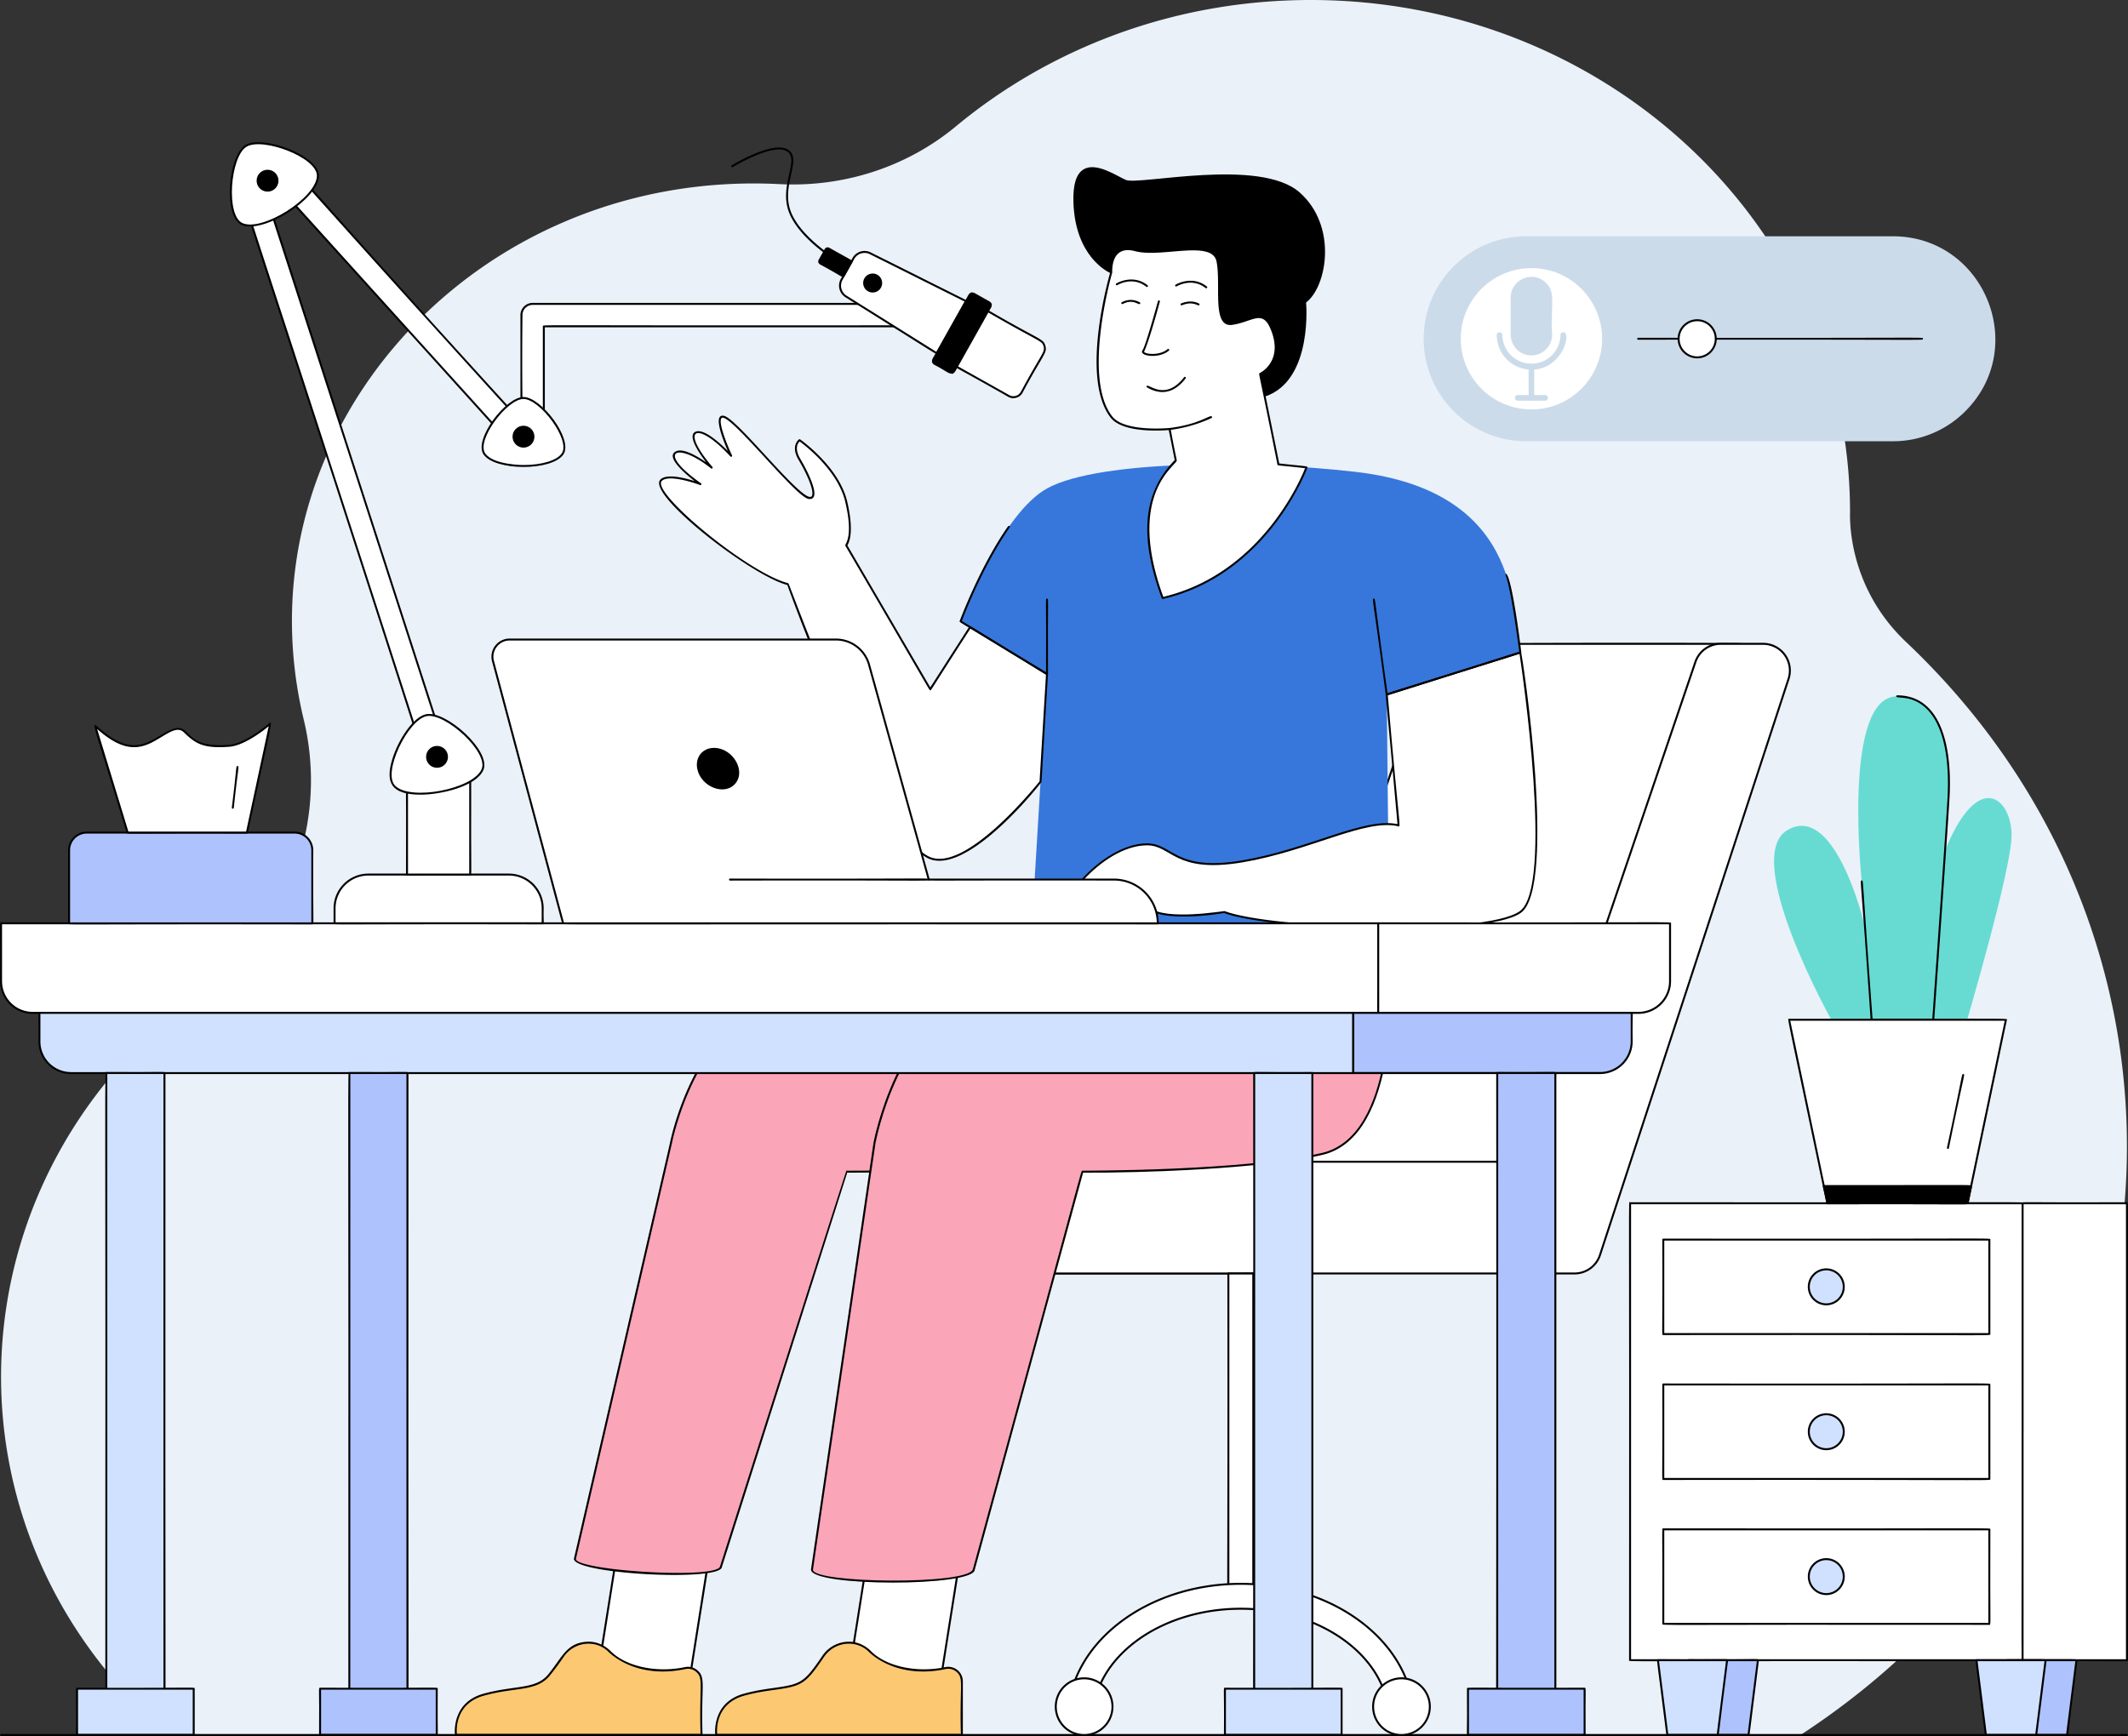 <svg xmlns="http://www.w3.org/2000/svg" viewBox="0 0 3200 2611.18"><rect x="0" y="0" width="3200" height="2611.18" fill="#333333" stroke="none"/><defs><style>.cls-1{fill:#eaf1f9;}.cls-2{fill:#fff;}.cls-3{fill:#3777db;}.cls-4{fill:#faa5b8;}.cls-5{fill:#fcc872;}.cls-6{fill:#d0e1ff;}.cls-7{fill:#aec2fd;}.cls-8{fill:#67dbd2;}.cls-9{fill:#ccdbea;}</style></defs><g id="&#x56FE;&#x5C42;_2" data-name="&#x56FE;&#x5C42; 2"><g id="Layer_1" data-name="Layer 1"><path class="cls-1" d="M2707.52,2609.66H254.2c-357.91-307.4-330.6-844,50.75-1118.78A390.22,390.22,0,0,0,456.7,1082.21c-102.36-427.06,253-829,715.46-805.26,96.22,4.93,191.28-25.44,265.41-87C1580.1,71.69,1766.94,0,1971,0,2419.18,0,2782,344.91,2782,770.11c.31,1.45-7.19,109,84.38,195.64C3365.43,1437.75,3293.41,2227.46,2707.52,2609.66Z"></path><path d="M3198.41,2611.18H1.58a1.48,1.48,0,0,1,0-2.95H3198.41A1.48,1.48,0,0,1,3198.41,2611.18Z"></path><path class="cls-2" d="M2617.24,968.38l-285,821h0l-327.51,98.2a40.19,40.19,0,0,1-38.31,27.78H1454a23.49,23.49,0,0,1-23.43-23.44v-121.1a23.51,23.51,0,0,1,23.43-23.56h409.92a40.1,40.1,0,0,0,38-27.25l246.29-724.4a40.39,40.39,0,0,1,38.18-27.38c67,.13,66-.4,70.29.66a2.42,2.42,0,0,0,1.07-.54Z"></path><path d="M1966.41,1916.86H1454a24.93,24.93,0,0,1-24.9-24.9V1770.85a25,25,0,0,1,24.9-25h409.92a38.64,38.64,0,0,0,36.64-26.25L2146.8,995.17a41.77,41.77,0,0,1,39.57-28.38c68,.07,66.16-.31,70.21.59.71-.53,361.06-1,361.86.14.53.74-284.49,822.91-285.79,823.3l-326.77,98A41.64,41.64,0,0,1,1966.41,1916.86ZM1454,1748.76a22,22,0,0,0-22,22.09V1892a22,22,0,0,0,22,22h512.46a38.69,38.69,0,0,0,36.91-26.76,1.42,1.42,0,0,1,1-1l326.79-98,284.08-818.36H2258.22c-1.87,1.23-1.56-.11-8.26-.11h-63.59a38.81,38.81,0,0,0-36.77,26.38l-246.29,724.39a41.6,41.6,0,0,1-39.44,28.25Z"></path><path class="cls-2" d="M2549.47,995.69l-246.26,724.43a40.27,40.27,0,0,1-38.12,27.3H1495.83a40.26,40.26,0,0,0-40.26,40.27v87.5a40.26,40.26,0,0,0,40.26,40.27h871.9a40.26,40.26,0,0,0,38.26-27.75l283.53-866.54a40.27,40.27,0,0,0-38.26-52.79h-63.67A40.25,40.25,0,0,0,2549.47,995.69Z"></path><path d="M2367.72,1916.93H1495.83a41.79,41.79,0,0,1-41.74-41.74v-87.51a41.79,41.79,0,0,1,41.74-41.73h769.26a38.77,38.77,0,0,0,36.72-26.31l246.26-724.43,1.4.48-1.4-.48a41.72,41.72,0,0,1,39.52-28.3h63.67a41.71,41.71,0,0,1,39.66,54.72l-283.53,866.54A41.65,41.65,0,0,1,2367.72,1916.93Zm-871.89-168a38.83,38.83,0,0,0-38.79,38.78v87.51a38.83,38.83,0,0,0,38.79,38.79h871.89a38.71,38.71,0,0,0,36.87-26.73l283.53-866.54a38.76,38.76,0,0,0-36.86-50.85h-63.67a38.76,38.76,0,0,0-36.72,26.3L2304.61,1720.6a41.73,41.73,0,0,1-39.52,28.3Z"></path><path class="cls-3" d="M2085.29,1044.68l4.49,421.22H1547.26l27.16-452-129.87-79.31s55.81-151.86,124.29-196.51,302.16-47.65,469.61-28.32C2300.4,740,2272.08,937,2286.23,981.45Z"></path><polygon class="cls-2" points="1066.16 2341.68 1037.31 2524.16 898 2524.16 926.85 2341.68 1066.16 2341.68"></polygon><path d="M898,2525.63c-2.75,0-2.64,7,27.39-184.18a1.48,1.48,0,0,1,1.46-1.24c148.53.2,139.59-.47,140.43.51s2-10.38-28.52,183.67C1038.38,2526.8,1044.38,2525.09,898,2525.63Zm1.72-3H1036l28.39-179.52H928.11Z"></path><path class="cls-4" d="M1783.7,1465.9s16.61,242-101.35,269.72-409.41,26.76-409.41,26.76l-188.86,594.39c-1.14,20.62-220.7,8.42-219.56-12.2l144.42-625.21s33.94-179.17,158.18-214.42C1346.83,1454,1615.78,1467.19,1783.7,1465.9Z"></path><path d="M863.05,2344.49,1007.51,1719c.32-1.74,35.52-180.42,159.21-215.51,181.4-51.46,457.89-37.74,617-39.1a1.49,1.49,0,0,1,1.47,1.38c.16,2.43,15.33,243.53-102.49,271.25-113.17,26.63-388.86,26.87-408.67,26.81l-188.48,593.2C1083.16,2379.31,861.76,2367.59,863.05,2344.49Zm304.47-838.13c-121.92,34.59-156.79,211.5-157.13,213.28L866,2344.9c-.41,17.13,210.17,31.06,216.72,11.42,1-3.29,202.14-636.08,190.27-595.41,2.9,0,292.61.67,409.06-26.73,110.83-26.08,101.37-247.17,100.3-266.81C1622.84,1468.73,1348,1455.17,1167.52,1506.36Z"></path><path class="cls-5" d="M1054.93,2529.12v80.2H685.62s-6.38-46.93,41.71-60.25,79.18-5.79,98.68-30.12c8.75-10.93,15.59-20.45,20.47-27.63,15.84-23.29,49.21-27.76,69.35-8.07,28.81,28.19,76.44,33.82,114.64,25.78A20.4,20.4,0,0,1,1054.93,2529.12Z"></path><path d="M1054.94,2610.79c-393.38-.57-370.44,1.23-370.79-1.27-.06-.48-6-48.36,42.78-61.87,48-13.29,78.91-5.9,97.92-29.63,20.92-26.09,27.14-45.59,55.55-48.43,23.13-2.34,37,13.33,37.42,13.56,23,23.47,69.19,33.52,112.35,24.43a21.57,21.57,0,0,1,18.08,4.4c13.92,11.3,5.79,22.95,8.16,97.34A1.47,1.47,0,0,1,1054.94,2610.79Zm-368-2.95h366.51c-2.13-74.3,5.1-83.69-7.07-93.57a18.61,18.61,0,0,0-15.61-3.8c-76.83,16.18-115.61-26-116-26.16-19.21-18.78-51.56-15-67.1,7.84-6.2,9.12-13.11,18.45-20.54,27.72-20,25-51.19,17.26-99.44,30.62C685.29,2562.25,686.3,2600.22,687,2607.84Z"></path><polygon class="cls-2" points="1443.86 2341.68 1415.01 2524.16 1275.7 2524.16 1304.55 2341.68 1443.86 2341.68"></polygon><path d="M1274.58,2525.12c-.85-1-2,10.38,28.51-183.67a1.48,1.48,0,0,1,1.46-1.24c148.53.2,139.59-.47,140.43.52s2-10.39-28.52,183.66C1416.29,2525.46,1275.24,2525.9,1274.58,2525.12Zm2.84-2.44h136.32l28.39-179.52H1305.81Z"></path><path class="cls-4" d="M2089.78,1465.9s16.61,242-101.35,269.72-360.84,26.76-360.84,26.76l-163.25,598.51c0,24.11-243.34,24.11-243.34,0l94-641.53s33.94-188.87,158.17-224.11,323.38-29.35,323.38-29.35Z"></path><path d="M1219.52,2360.89l94-641.74c.35-2,35.54-190.23,159.23-225.32,123-34.91,321.83-29.47,323.82-29.41,311.3.64,294.46-1.33,294.65,1.38.16,2.43,15.32,243.53-102.5,271.25-90.49,21.3-273.06,27.3-360,26.81L1465.81,2361.1C1464.67,2386.94,1219.52,2386.94,1219.52,2360.89Zm254.08-864.22c-121.92,34.58-156.79,221.08-157.13,222.95l-94,641.48c0,20.54,233.74,23.24,240.45-.6,170.82-624.11,162.34-599.45,164.69-599.59s244,.67,360.49-26.73c110.81-26.07,101.37-247.17,100.3-266.81H1796.57C1708.83,1464.79,1562.4,1471.47,1473.6,1496.67Z"></path><path class="cls-2" d="M2286.23,981.45s54.52,351.48,0,390.33-380.55,25.14-445.3,0c0,0-121.8,20.47-118.86-19.4,0,0-76.71,33-111.54,27.17s45.26-109.88,114.58-109.54c38.22.19,41.12,42.81,143.11,25.6s184.78-66.4,234.94-54.13l-17.87-196.8Z"></path><path d="M1840.78,1373.31c-32.77,5.39-118.79,14.34-120.22-18.69-12.8,5.36-78.2,31.8-110.28,26.39-37.89-6.4,43.38-112.47,114.83-112.47,39,.19,41.22,42.76,142.86,25.62,100.09-16.89,182.76-65.19,233.53-54.57-18.24-206.49-18.85-195.63-16.66-196.32,214.79-67.38,201.08-63.76,202.17-63.08,2.11,1.31,54.68,353.88.08,392.79C2233.4,1411.24,1909.12,1399.42,1840.78,1373.31Zm.68-2.9c67.9,26.36,390.93,37.93,443.91.17,51.24-36.51,3.65-360.69-.34-387.21l-198.16,62.36C2104,1246.22,2107,1244,2102.81,1242.91c-49.43-12.09-132.71,37-234.35,54.16-102.69,17.31-105.82-25.58-143.7-25.58-69.14,0-145.36,101.32-114,106.6,37.25,6.31,109.92-28.5,112.15-26.91,1.54,1.1-1.4,7.18,5.51,13.48C1751.26,1385.46,1840.52,1370.05,1841.46,1370.41Z"></path><path class="cls-2" d="M1458.82,943.33l-59.94,93.42L1272.49,820.18s12.35-13.34,0-65.7-70.15-92.36-70.15-92.36-12.34,8.39,0,29.14,31.12,59.77,13.84,57.79S1106,630,1088.08,626.83s11.36,58.8,11.36,58.8-38.6-42.16-53.31-34.75c-14.45,7.27,24.11,52.59,24.11,52.59s-37.07-29.53-52.21-23.63c-21.42,8.34,35.18,48.37,35.18,48.37S1005.63,710,994,722.53c-18.21,19.67,132.86,141.67,191.08,156.16,0,0,134.12,372.56,210.66,410.79,57.06,28.5,169-113.64,169-113.64l9.73-161.92Z"></path><path d="M1395.08,1290.8c-75.23-37.58-202.65-387.42-211.13-410.88-55.14-14.45-211.54-136.24-191-158.39,9-9.75,37-2.54,51.7,2.14-15.8-12.16-45.64-38-27.12-45.2,11.07-4.33,32.34,8.62,44.52,17.11-8.6-11.25-29.21-39.65-16.55-46,12.13-6.11,37.26,16.92,49,28.8-6.84-15.66-23.16-55.92-6.18-53,20.76,3.69,122.27,136.59,132.42,120.74,4.28-6.62-6.66-32.22-19.68-54.1-12.91-21.68.3-31,.44-31.11a1.48,1.48,0,0,1,1.67,0c.58.41,58.39,40.94,70.74,93.25,10.82,45.89,2.86,62.34.32,66.13l124.69,213.64,58.64-91.39c1.52-2.38-3.1-2.81,117.61,70.13a1.47,1.47,0,0,1,.71,1.34c-10.26,169.08-9.49,162-10.05,162.75C1532.46,1219.14,1444,1315.22,1395.08,1290.8Zm-400-567.27c-16,17.25,130.24,138.77,190.35,153.73,1.92.47,134.3,372.61,211,410.9,53.95,27,160.53-105,166.85-112.88l9.65-160.57-113.62-69.37c-63,97.59-58.64,92.73-60.43,92.88-1.58,0,6.89,12.64-127.64-217.29-1.69-2.9,13-10.13-.16-66.11-11.24-47.62-61.26-85.48-68.64-90.84-2.33,2.21-8.52,10.18,1.2,26.52,10.82,18.16,33.36,62.35,12.4,60-19.67-2.25-121.69-134-131.25-121.43-4.69,6.14,7.33,37.55,16,55.91a1.47,1.47,0,0,1-2.42,1.62c-49-53.55-78.22-44.33-27,15.89a1.48,1.48,0,0,1-2,2.12c-51.19-41.06-84.46-26.57-15.26,22.37a1.47,1.47,0,0,1-1.38,2.58C1040.24,724.82,1004.14,713.75,995.09,723.53Z"></path><path class="cls-5" d="M1446.4,2529.12v80.2H1077.08s-6.37-46.93,41.71-60.25,79.18-5.79,98.68-30.12c8.76-10.93,15.6-20.45,20.48-27.63,15.83-23.29,49.21-27.76,69.35-8.07,28.81,28.19,76.44,33.82,114.64,25.78A20.4,20.4,0,0,1,1446.4,2529.12Z"></path><path d="M1077.08,2610.79a1.48,1.48,0,0,1-1.46-1.27c-.06-.48-6-48.36,42.78-61.87,17.18-4.76,32.1-6.86,45.26-8.71,41.11-5.78,45.46-7.83,73.07-48.45a48.15,48.15,0,0,1,35.14-20.9c23.12-2.34,37,13.33,37.41,13.56,23,23.47,69.2,33.52,112.36,24.43a21.88,21.88,0,0,1,26.24,21.54v80.2C1447.88,2612.23,1467.85,2610.1,1077.08,2610.79Zm1.33-2.95h366.52c-2.13-74.3,5.1-83.69-7.07-93.57a18.63,18.63,0,0,0-15.62-3.8c-76.83,16.18-115.61-26-116-26.16-19.2-18.78-51.55-15-67.09,7.84-28,41.16-32.67,43.75-75.09,49.71-13.08,1.84-27.89,3.92-44.89,8.63C1076.76,2562.25,1077.77,2600.22,1078.41,2607.84Z"></path><rect class="cls-2" x="1847.17" y="1915.47" width="37.46" height="485.58"></rect><path d="M1847.17,2402.53c-3.11,0-.79,15.12-1.48-487.06a1.48,1.48,0,0,1,1.48-1.47c36.47.62,38.94-1.34,38.94,1.47v485.58C1886.11,2403.89,1883.41,2401.91,1847.17,2402.53Zm1.48-3h34.51V1917h-34.51Z"></path><path class="cls-2" d="M2126.22,2586.26h-37.46c0-91.8-100-166.49-222.85-166.49s-222.85,74.69-222.85,166.49h-37.47c0-112.46,116.78-204,260.32-204S2126.22,2473.8,2126.22,2586.26Z"></path><path d="M2088.75,2587.73a1.47,1.47,0,0,1-1.47-1.47c0-91-99.31-165-221.37-165s-221.38,74-221.38,165c0,2.83-2.7.86-38.94,1.47a1.47,1.47,0,0,1-1.47-1.47c0-113.27,117.43-205.43,261.79-205.43S2127.7,2473,2127.7,2586.26C2127.7,2589.09,2125,2587.12,2088.75,2587.73Zm1.47-2.95h34.52c-1-111-116.74-201-258.83-201s-257.82,90-258.84,201h34.52c1.06-91.94,101.28-166.49,224.32-166.49S2089.16,2492.84,2090.22,2584.78Z"></path><circle class="cls-2" cx="2107.48" cy="2567.07" r="42.63"></circle><path d="M2107.48,2611.18a44.11,44.11,0,1,1,44.11-44.11A44.16,44.16,0,0,1,2107.48,2611.18Zm0-85.26a41.16,41.16,0,1,0,41.16,41.15A41.2,41.2,0,0,0,2107.48,2525.92Z"></path><circle class="cls-2" cx="1630.27" cy="2567.07" r="42.63"></circle><path d="M1630.27,2611.18a44.11,44.11,0,1,1,44.11-44.11A44.16,44.16,0,0,1,1630.27,2611.18Zm0-85.26a41.16,41.16,0,1,0,41.16,41.15A41.2,41.2,0,0,0,1630.27,2525.92Z"></path><path class="cls-2" d="M2072.53,1388.75v134.74H49.15a47.57,47.57,0,0,1-47.57-47.57v-87.17Z"></path><path d="M49.15,1525a49.1,49.1,0,0,1-49-49c.67-89.1-1.39-88.65,1.48-88.65h2071c2.9,0,.79-4,1.47,136.22C2074,1526.41,2163.35,1524.27,49.15,1525ZM3.06,1390.22v85.7A46.13,46.13,0,0,0,49.15,1522h2021.9V1390.22Z"></path><path class="cls-2" d="M2072.53,1388.79v134.69h391.26a47.57,47.57,0,0,0,47.57-47.57v-87.12Z"></path><path d="M2463.79,1525H2072.53c-2.91,0-.8,4-1.48-136.17a1.48,1.48,0,0,1,1.48-1.48c453.91.68,440.31-1.51,440.31,1.48v87.12A49.11,49.11,0,0,1,2463.79,1525ZM2074,1522h389.78a46.14,46.14,0,0,0,46.09-46.1v-85.65H2074Z"></path><path class="cls-6" d="M2035,1614v-90.54H59.27v43A47.57,47.57,0,0,0,106.84,1614Z"></path><path d="M2035,1615.5H106.84a49.1,49.1,0,0,1-49-49c.62-41.88-1.36-44.44,1.48-44.44H2035a1.48,1.48,0,0,1,1.48,1.47V1614A1.48,1.48,0,0,1,2035,1615.5ZM60.75,1525v41.49a46.15,46.15,0,0,0,46.09,46.1H2033.53V1525Z"></path><path class="cls-7" d="M2035,1614v-90.54h418.65v43A47.56,47.56,0,0,1,2406.1,1614Z"></path><path d="M2406.1,1615.5H2035a1.48,1.48,0,0,1-1.48-1.48v-90.54A1.47,1.47,0,0,1,2035,1522h418.65c2.84,0,.86,2.8,1.48,44.44A49.1,49.1,0,0,1,2406.1,1615.5Zm-369.61-3H2406.1a46.15,46.15,0,0,0,46.09-46.1V1525h-415.7Z"></path><rect class="cls-6" x="159.88" y="1613.99" width="87.42" height="995.37"></rect><path d="M247.3,2610.84c-89.39-.67-88.89,1.39-88.89-1.48.69-1037.42-1.45-996.84,1.47-996.84,89.39.66,88.9-1.39,88.9,1.47C248.09,2651.41,250.22,2610.84,247.3,2610.84Zm-85.94-3h84.46V1615.47H161.36Z"></path><rect class="cls-6" x="115.88" y="2540.07" width="175.42" height="69.29"></rect><path d="M115.88,2610.84a1.47,1.47,0,0,1-1.47-1.48c.66-70.49-1.4-70.76,1.47-70.76,183.91.68,176.9-1.44,176.9,1.47v69.29C292.78,2612.28,299.62,2610.15,115.88,2610.84Zm1.48-3H289.82v-66.34H117.36Z"></path><rect class="cls-7" x="525.32" y="1613.99" width="87.42" height="995.37"></rect><path d="M612.74,2610.84c-89.39-.67-88.9,1.39-88.9-1.48.69-1037.42-1.45-996.84,1.48-996.84,89.39.66,88.89-1.39,88.89,1.47C613.52,2651.41,615.66,2610.84,612.74,2610.84Zm-86-3h84.47V1615.47H526.79Z"></path><rect class="cls-6" x="1886.02" y="1613.99" width="87.42" height="995.37"></rect><path d="M1886,2610.84c-2.94,0-.79,41-1.48-996.85,0-2.86-.5-.81,88.9-1.47a1.48,1.48,0,0,1,1.48,1.47v995.37C1974.92,2612.22,1975.42,2610.17,1886,2610.84Zm1.48-3H1972V1615.47H1887.5Z"></path><rect class="cls-7" x="2251.46" y="1613.99" width="87.42" height="995.37"></rect><path d="M2251.45,2610.84c-2.93,0-.78,41-1.47-996.85a1.47,1.47,0,0,1,1.47-1.47c89.39.66,88.9-1.39,88.9,1.47v995.37C2340.35,2612.22,2340.85,2610.17,2251.45,2610.84Zm1.48-3h84.47V1615.47h-84.47Z"></path><path class="cls-2" d="M1675.17,1323H1396.66L1307,1000.39a51.69,51.69,0,0,0-50.1-38.42H766.41a25.9,25.9,0,0,0-25,32.57l105.39,394.3H1741A65.8,65.8,0,0,0,1675.17,1323Z"></path><path d="M1741,1390.31c-933.61-.46-895.08,1-895.64-1.09L739.94,994.93a27.37,27.37,0,0,1,26.47-34.44h490.47a53.21,53.21,0,0,1,51.53,39.52l89.37,321.55h277.39a67.35,67.35,0,0,1,67.28,67.28A1.47,1.47,0,0,1,1741,1390.31Zm-893.08-3h891.59a64.4,64.4,0,0,0-64.31-62.85c-294.24-.46-279.34,1-279.93-1.08l-89.69-322.65a50.24,50.24,0,0,0-48.67-37.34H766.41a24.42,24.42,0,0,0-23.62,30.72Z"></path><line class="cls-2" x1="1396.66" y1="1323.04" x2="1097.8" y2="1323.04"></line><path d="M1097.8,1324.51a1.48,1.48,0,0,1,0-3c316.76.7,300.34-1.46,300.34,1.48S1414.67,1323.81,1097.8,1324.51Z"></path><line class="cls-2" x1="1574.42" y1="1013.92" x2="1574.42" y2="901.89"></line><path d="M1573,1013.92c.67-115.89-1.4-113.51,1.48-113.51s.8-2.4,1.47,113.51C1575.9,1014.73,1573,1015.87,1573,1013.92Z"></path><line class="cls-2" x1="2085.29" y1="1044.68" x2="2065.91" y2="901.89"></line><path d="M2083.83,1044.88c-19.55-149.13-21-144.07-18.11-144.45s.22-4.2,21,144.05a1.47,1.47,0,0,1-2.92.4Z"></path><path d="M1109.48,1156.13c3.3,16.4-7.34,29.79-23.74,29.79s-32.48-13.39-35.78-29.79,7.36-29.73,23.83-29.73S1106.19,1139.73,1109.48,1156.13Z"></path><path d="M1048.51,1156.42c-3.43-17.12,7.69-31.49,25.28-31.49,27.49,0,48.33,33.66,32.15,53.42C1090,1197.8,1054,1183.76,1048.51,1156.42Zm7.25-20.56c-14.38,17.57,4.6,48.59,30,48.59,15.66,0,25.36-12.74,22.29-28h0C1103,1131.31,1070,1118.51,1055.76,1135.86Z"></path><path class="cls-2" d="M651.9,1182.19c-300.07-934.84-290.29-882-283.44-894.27,26.35-43,25.84-56,40.35-57.68,16.33-1.88-2.69-9.44,375.32,404.69v-161A16.84,16.84,0,0,1,801,457.1h547.9a16.84,16.84,0,1,1,0,33.67H817.8V678.65c0,15.38-19,22.69-29.32,11.29L413.92,275.64,401.42,298l282.51,873.87a16.83,16.83,0,0,1-32,10.36Z"></path><path d="M650.5,1182.64C351.1,249.26,359.71,300.5,367.17,287.2c26.08-42.29,25.8-56.66,41.47-58.42,17.79-2-.17-7.24,374,402.32V473.94A18.33,18.33,0,0,1,801,455.63h547.91a18.31,18.31,0,0,1,0,36.62H819.27v186.4c0,16.7-20.7,24.67-31.89,12.28L414.21,278.16l-11.18,20,282.31,873.26a18.31,18.31,0,1,1-34.84,11.26ZM409,231.71c-13.42,1.51-13.31,14.35-39.23,56.93-6.25,11.16-17-42.63,283.56,893.09a15.36,15.36,0,1,0,29.22-9.45c-295.34-914.12-283-873.92-282.39-875,12.87-22.53,12.19-22.9,13.62-23.06S398,256.23,789.57,689c9.4,10.4,26.75,3.7,26.75-10.3V490.77c0-2.91-18.65-.79,532.55-1.48a15.36,15.36,0,0,0,0-30.71H801a15.37,15.37,0,0,0-15.35,15.36c-1.54,150.37,2.66,167.79-2.57,162C398.59,213.58,423.07,230.09,409,231.71Z"></path><path class="cls-2" d="M1283.32,388.79l-17.64,31.42a19.25,19.25,0,0,0,6.57,25.74l136.42,85.45,44-78.44-144-72A19.25,19.25,0,0,0,1283.32,388.79Z"></path><path d="M1271.46,447.2a20.72,20.72,0,0,1-7.07-27.72L1282,388.07h0a20.7,20.7,0,0,1,27.34-8.4l144,72c2.68,1.34.88.17-43.42,80.49C1408.75,534.26,1415.62,537.28,1271.46,447.2Zm13.14-57.69L1267,420.93A17.78,17.78,0,0,0,1273,444.7l135.11,84.63,42.52-75.74-142.61-71.28a17.76,17.76,0,0,0-23.45,7.2Z"></path><path d="M1243.2,372.36h25a.39.39,0,0,1,.39.39v42.77a0,0,0,0,1,0,0h-25.73a0,0,0,0,1,0,0V372.74A.39.39,0,0,1,1243.2,372.36Z" transform="translate(297.49 1296.03) rotate(-60.69)"></path><path d="M1233.16,397.74a5.29,5.29,0,0,1-2-7.19l8.87-15.81a5.3,5.3,0,0,1,7.19-2c35.42,20.06,36,19.34,34.88,21.27l-12.59,22.44C1268.11,418.9,1267,416,1233.16,397.74Zm.56-5.74c-2.15,3.84,4.29,4,33.91,21.71l11.16-19.87-33-18.54C1242.18,373.28,1241.45,379.76,1233.72,392Z"></path><rect x="1386.02" y="482.96" width="120.85" height="36.14" rx="0.54" transform="translate(301.48 1517.04) rotate(-60.69)"></rect><path d="M1405,548.77a6.84,6.84,0,0,1-2.61-9.28l53.93-96.07a6.83,6.83,0,0,1,9.29-2.6l22.2,12.47a6.79,6.79,0,0,1,2.6,9.27c-56.1,98.5-52.93,97.87-58,99.3C1427.17,563.33,1420.51,556.43,1405,548.77Zm0-7.83a3.87,3.87,0,0,0,1.47,5.26c22.66,12.27,22.4,13.57,25.15,12.81,2.92-.82-.67,2.65,56.25-97.89h0c2.72-4.86-3.79-6.17-23.68-17.73C1462.35,442.35,1459.24,447.7,1405,540.94Z"></path><path class="cls-2" d="M1459.52,483.35h96a0,0,0,0,1,0,0V585.82a1.44,1.44,0,0,1-1.44,1.44H1461a1.44,1.44,0,0,1-1.44-1.44V483.35A0,0,0,0,1,1459.52,483.35Z" transform="translate(302.76 1587.78) rotate(-60.69)"></path><path d="M1516.23,596.92c-79.81-45.57-80.21-43.43-78.8-45.93,49.33-87.53,47-85.38,49-84.24,77.26,45.07,82.58,42.36,85.65,53.34s-4,13.63-34.51,70.85A15.68,15.68,0,0,1,1516.23,596.92Zm-75.5-45.77,77,43.2a12.71,12.71,0,0,0,17.29-4.86c31.79-59.06,36.74-59.71,34.25-68.6s-5.08-5.69-83-50.85Z"></path><path class="cls-2" d="M846.05,682.7C829.5,707,744.91,707,728.36,682.7c-14.43-21.21,33.2-84.08,58.86-84.07S860.48,661.49,846.05,682.7Z"></path><path d="M727.14,683.53c-15.16-22.28,33.19-86.38,60.08-86.38h0c26.83,0,75.23,64.07,60,86.38C830,708.88,744.06,708.4,727.14,683.53Zm60.08-83.43c-24.83,0-71.19,61.86-57.64,81.77,12.1,17.79,58,17.65,57.62,17.6,27.74,0,50.36-6.91,57.63-17.6h0C858.38,662,812,600.11,787.22,600.1Z"></path><path class="cls-2" d="M816.05,1366.26v22.53H503.1v-22.53a50.78,50.78,0,0,1,50.78-50.78H765.27A50.78,50.78,0,0,1,816.05,1366.26Z"></path><path d="M816.05,1390.26c-332.69-.7-314.43,1.4-314.43-1.47v-22.53A52.32,52.32,0,0,1,553.88,1314H765.27a52.31,52.31,0,0,1,52.26,52.25C817,1386.61,818.83,1390.26,816.05,1390.26Zm-311.47-3h310v-21a49.35,49.35,0,0,0-49.3-49.3H553.88a49.35,49.35,0,0,0-49.3,49.3Z"></path><rect class="cls-2" x="612.04" y="1170.29" width="95.06" height="145.17"></rect><path d="M707.09,1316.93c-97.55-.67-96.53,1.4-96.53-1.48.68-151.4-1.43-146.64,1.48-146.64,97.55.67,96.53-1.4,96.53,1.48C707.89,1321.69,710,1316.93,707.09,1316.93Zm-93.58-3h92.1V1171.76h-92.1Z"></path><path class="cls-2" d="M725.57,1157.59c-13.38,30.92-108.52,49.16-132.38,25.36-20.8-20.75,19.23-101.72,48.09-107.25S737.23,1130.62,725.57,1157.59Z"></path><path d="M632.68,1195.27c-44.27,0-53.68-17.68-42.67-53.59,9.07-29.58,31.73-63.74,51-67.43,30-5.75,98.12,55.72,85.92,83.92C716.21,1183,662.85,1195.27,632.68,1195.27Zm8.88-118.12c-28,5.37-67,85.1-47.33,104.75,23.13,23.07,117,5.1,130-24.9h0C735.23,1131.52,669.51,1071.78,641.56,1077.15Z"></path><path class="cls-2" d="M478.05,264.85c-1.08,33.68-82.88,85.57-113.81,72.2-27-11.66-19.47-101.68,5.34-117.41S479,235.49,478.05,264.85Z"></path><path d="M363.65,338.4c-28.17-12.18-20.71-103.62,5.14-120s111.72,15.8,110.73,46.5C478.41,299.72,395.4,352.13,363.65,338.4Zm6.72-117.52c-24.07,15.27-31.11,103.76-5.54,114.81,30,13,110.69-38.22,111.75-70.89h0C477.47,236.67,394.15,205.81,370.37,220.88Z"></path><circle cx="657.17" cy="1138.39" r="16.46" transform="translate(-602.38 1514.32) rotate(-76.62)"></circle><circle cx="402.34" cy="271.79" r="16.46" transform="translate(44.83 600.32) rotate(-76.62)"></circle><circle cx="787.2" cy="656.82" r="16.46" transform="translate(-233.88 749.02) rotate(-45)"></circle><circle cx="1312.27" cy="425.7" r="14.31"></circle><path d="M1258.49,393.47c-2.36-1.4-57.75-34.73-72.41-75.18s17.37-79.15-3.23-91c-21-12.15-80.36,23.67-81,24a1.47,1.47,0,0,1-1.53-2.52c2.49-1.52,61.39-37.09,84-24.07,23.33,13.46-9.94,52.6,4.53,92.58,14.29,39.44,70.57,73.3,71.13,73.64A1.47,1.47,0,0,1,1258.49,393.47Z"></path><rect class="cls-2" x="2451.23" y="1809.86" width="590.24" height="687.35"></rect><path d="M3041.47,2498.68c-613.41-.68-591.71,1.44-591.71-1.47.7-735.31-1.43-688.83,1.47-688.83,613.42.68,591.72-1.44,591.72,1.47C3042.24,2545.16,3044.38,2498.68,3041.47,2498.68Zm-588.76-2.95H3040v-684.4H2452.71Z"></path><rect class="cls-2" x="2501.19" y="1864.52" width="490.33" height="142.17"></rect><path d="M2501.19,2008.16c-2.91,0-.8,4.49-1.48-143.64a1.47,1.47,0,0,1,1.48-1.47c509.09.68,491.81-1.45,491.81,1.47v142.17C2993,2009.86,3009.41,2007.48,2501.19,2008.16Zm1.47-3H2990V1866H2502.66Z"></path><rect class="cls-2" x="2501.19" y="2082.45" width="490.33" height="142.17"></rect><path d="M2501.19,2226.09c-2.91,0-.8,4.49-1.48-143.64a1.48,1.48,0,0,1,1.48-1.48c509.09.69,491.81-1.44,491.81,1.48v142.16C2993,2227.79,3009.41,2225.41,2501.19,2226.09Zm1.47-3H2990V2083.92H2502.66Z"></path><rect class="cls-2" x="2501.19" y="2300.38" width="490.33" height="142.17"></rect><path d="M2991.52,2444c-509.09-.69-491.81,1.44-491.81-1.48.68-148.25-1.41-143.64,1.48-143.64,509.09.68,491.81-1.45,491.81,1.48C2992.32,2448.63,2994.41,2444,2991.52,2444Zm-488.86-2.95H2990V2301.85H2502.66Z"></path><rect class="cls-2" x="3041.47" y="1809.86" width="156.93" height="687.35"></rect><path d="M3041.47,2498.68c-2.92,0-.79,25.85-1.47-688.83,0-2.88-5.73-.79,158.41-1.47,2.92,0,.79-25.84,1.48,688.83C3199.89,2500.1,3205.62,2498,3041.47,2498.68Zm1.48-2.95h154v-684.4H3043Z"></path><polygon class="cls-7" points="2629.38 2609.36 2553.66 2609.36 2539.51 2497.21 2643.52 2497.21 2629.38 2609.36"></polygon><path d="M2553.65,2610.84a1.47,1.47,0,0,1-1.46-1.29c-14.5-116.53-15.3-113.82-12.68-113.82,105.85.78,105.9-1.62,105.47,1.66l-14.14,112.16C2630.54,2612,2631.42,2610.28,2553.65,2610.84Zm1.3-3h73.13l13.77-109.21H2541.19Z"></path><polygon class="cls-6" points="2582.98 2609.36 2507.26 2609.36 2493.11 2497.21 2597.12 2497.21 2582.98 2609.36"></polygon><path d="M2583,2610.84c-77.87-.56-76.88,1.19-77.18-1.29-14.51-116.53-15.31-113.82-12.68-113.82,105.84.78,105.89-1.62,105.46,1.66C2583.29,2614.15,2585.5,2610.84,2583,2610.84Zm-74.42-3h73.12l13.77-109.21H2494.79Z"></path><polygon class="cls-7" points="3108.37 2609.36 3032.65 2609.36 3018.5 2497.21 3122.51 2497.21 3108.37 2609.36"></polygon><path d="M3108.37,2610.84c-77.87-.56-76.88,1.19-77.19-1.29-13.71-115-15.95-113.82-12.68-113.82,108.09.19,105.81-.95,105.48,1.66C3108.68,2614.15,3110.89,2610.84,3108.37,2610.84Zm-74.42-3h73.12l13.77-109.21H3020.18Z"></path><polygon class="cls-6" points="3061.97 2609.36 2986.25 2609.36 2972.11 2497.21 3076.11 2497.21 3061.97 2609.36"></polygon><path d="M2986.25,2610.84a1.47,1.47,0,0,1-1.47-1.29c-14.5-116.53-15.3-113.82-12.67-113.82,108.08.19,105.8-.95,105.47,1.66l-14.15,112.16C3063.13,2612,3064,2610.28,2986.25,2610.84Zm1.3-3h73.12l13.77-109.21H2973.78Z"></path><path class="cls-6" d="M2772.58,2371.4a26.23,26.23,0,1,1-26.22-26.23A26.25,26.25,0,0,1,2772.58,2371.4Z"></path><path d="M2746.36,2399.22a27.76,27.76,0,1,1,27.7-27.82A27.79,27.79,0,0,1,2746.36,2399.22Zm0-52.57a24.81,24.81,0,1,0,24.74,24.75A24.77,24.77,0,0,0,2746.36,2346.65Z"></path><path class="cls-6" d="M2772.58,2153.47a26.23,26.23,0,1,1-26.22-26.22A26.25,26.25,0,0,1,2772.58,2153.47Z"></path><path d="M2746.36,2181.29a27.76,27.76,0,1,1,27.7-27.82A27.79,27.79,0,0,1,2746.36,2181.29Zm0-52.57a24.81,24.81,0,1,0,24.74,24.75A24.77,24.77,0,0,0,2746.36,2128.72Z"></path><path class="cls-6" d="M2772.58,1935.54a26.23,26.23,0,1,1-26.22-26.22A26.25,26.25,0,0,1,2772.58,1935.54Z"></path><path d="M2746.36,1963.37a27.77,27.77,0,1,1,27.7-27.83A27.79,27.79,0,0,1,2746.36,1963.37Zm0-52.58a24.82,24.82,0,1,0,24.74,24.75A24.77,24.77,0,0,0,2746.36,1910.79Z"></path><path class="cls-8" d="M2826.59,1533.86h-72.71s-135.5-242.7-66.59-284.89C2766.5,1200.46,2822.85,1425.48,2826.59,1533.86Z"></path><path class="cls-8" d="M2891.39,1533.86s-3.22-183.07,43.86-277.89,90.3-50.22,89.66,1.38-66.78,276.51-66.78,276.51Z"></path><path class="cls-8" d="M2930.2,1198.26c-1.91,38.26-23.1,335.61-23.1,335.61h-92.62L2799.64,1326s-30.1-279,53.31-278.62C2932.39,1047.71,2932.21,1160,2930.2,1198.26Z"></path><path d="M2814.47,1535.35A1.48,1.48,0,0,1,2813,1534c-14.93-219-16.38-209.3-13.46-209.51,2.81-.38.2-9.67,16.31,207.93h89.88c1.57-22,21.18-297.74,23-334.21,1.84-34.92.42-98.26-29.74-130.2-23-24.37-47.54-16.16-47.52-20.66a1.49,1.49,0,0,1,1.48-1.47c69,.33,82.36,83.45,78.72,152.48-1.88,37.83-22.89,332.66-23.1,335.64C2908.38,1536.64,2909.5,1534.74,2814.47,1535.35Z"></path><polygon class="cls-2" points="3016.44 1533.86 2958.73 1809.86 2748.01 1809.86 2690.3 1533.86 3016.44 1533.86"></polygon><path d="M2748,1811.33a1.48,1.48,0,0,1-1.45-1.17c-60.56-290.65-59.17-277.78-56.26-277.78,346.5.21,328.15-1,327.57,1.78l-57.71,276C2959.69,1812.43,2971.56,1810.81,2748,1811.33Zm1.2-2.95h208.31l57.09-273.05h-322.5Z"></path><line class="cls-2" x1="2952.17" y1="1616.98" x2="2929.22" y2="1726.74"></line><path d="M2927.77,1726.43c24.38-113.35,21.88-111.48,24.7-110.9s1.26-2.1-21.81,111.51A1.48,1.48,0,0,1,2927.77,1726.43Z"></path><polygon points="2742.6 1783.98 2748.01 1809.86 2958.73 1809.86 2964.14 1783.98 2742.6 1783.98"></polygon><path d="M2748,1811.33a1.48,1.48,0,0,1-1.45-1.17c-4-22.55-7.39-27.66-4-27.66,234.27.21,223.56-1,223,1.78l-5.42,25.88C2959.69,1812.43,2971.56,1810.81,2748,1811.33Zm1.2-2.95h208.31l4.79-22.93h-217.9Z"></path><path class="cls-7" d="M469.66,1278.91v110H103.89v-110a26.56,26.56,0,0,1,26.56-26.56H443.1A26.56,26.56,0,0,1,469.66,1278.91Z"></path><path d="M469.66,1390.35c-388.93-.7-367.25,1.43-367.25-1.48v-110a28.07,28.07,0,0,1,28-28H443.1a28.06,28.06,0,0,1,28,28C470.46,1392.46,472.55,1390.35,469.66,1390.35Zm-364.29-2.95H468.18V1278.91a25.11,25.11,0,0,0-25.08-25.08H130.45a25.1,25.1,0,0,0-25.08,25.08Z"></path><path class="cls-2" d="M406.43,1088.45l-35.14,163.9H192L143.17,1092.1c3.8,1.9,33.54,35.72,67.92,29.36,26.89-5,50.7-35.87,66-21.26s25.43,24.94,67.66,21.57C370.79,1119.69,406.43,1088.45,406.43,1088.45Z"></path><path d="M371.29,1253.83c-190.22-.45-180.12,1-180.74-1-50.36-166.64-55.05-169.73-42.43-158.5,44.9,39.9,67.9,27.09,93.2,11.74,55.12-33.43,20.1,21,103.32,14.28,25.24-2,60.46-32.65,60.82-33,5.33-4.61.26,9.63-32.73,165.32A1.47,1.47,0,0,1,371.29,1253.83Zm-178.24-3H370.1l34-158.52c-9.52,7.81-37.35,29.14-59.2,30.89-40.7,3.25-51.73-5.66-68.79-22-8.26-7.88-19.83-.85-33.23,7.28C217.44,1124,192.68,1138,146,1096.35Z"></path><line class="cls-7" x1="357.14" y1="1153.71" x2="350.1" y2="1214.98"></line><path d="M348.63,1214.81c7.72-61.34,5.83-62.83,8.68-62.57s.66,1.52-5.74,62.9A1.48,1.48,0,0,1,348.63,1214.81Z"></path><path class="cls-9" d="M2955.39,618.55a153.37,153.37,0,0,1-109,45.15H2295a154.11,154.11,0,0,1-154.13-154.14c0-85.25,69.23-154.14,154.13-154.14H2846.4C2983.46,355.42,3051.94,522,2955.39,618.55Z"></path><circle class="cls-2" cx="2302.9" cy="509.56" r="106.28"></circle><path class="cls-9" d="M2302.9,556a52.14,52.14,0,0,1-52.12-52c0-5.59,8.46-5.6,8.46,0a43.67,43.67,0,0,0,87.33,0,4.23,4.23,0,0,1,4.23-4.23C2363.87,499.76,2349.46,556,2302.9,556Z"></path><path class="cls-9" d="M2298.68,598.44V551.81c0-5.58,8.45-5.59,8.45,0v46.63C2307.13,604,2298.68,604,2298.68,598.44Z"></path><path class="cls-9" d="M2323.53,602.67h-41.25c-5.58,0-5.6-8.46,0-8.46h41.25C2329.11,594.21,2329.12,602.67,2323.53,602.67Z"></path><path class="cls-9" d="M2334,504a31.13,31.13,0,0,1-62.25,0V447.57c0-27.55,33.56-41.56,53.13-22C2339.8,440.47,2331.71,455.59,2334,504Z"></path><line class="cls-2" x1="2463.28" y1="509.56" x2="2889.95" y2="509.56"></line><path d="M2463.28,511a1.48,1.48,0,0,1,0-2.95c454.31.7,428.15-1.46,428.15,1.48S2917.57,510.33,2463.28,511Z"></path><circle class="cls-2" cx="2552.18" cy="509.56" r="27.92" transform="translate(1469.88 2876.39) rotate(-76.72)"></circle><path d="M2552.18,539a29.4,29.4,0,1,1,29.39-29.39A29.43,29.43,0,0,1,2552.18,539Zm0-55.83a26.44,26.44,0,1,0,26.44,26.44A26.47,26.47,0,0,0,2552.18,483.12Z"></path><path d="M2083.88,1045.13c-.88-2.79-9.41,2.13,200.73-64.72-1.43-11.15-12.37-94.81-20.58-115.29-1.12-2.8,6.78-18.25,23.66,116.14.3,2.37,10.9-2.72-202,64.83A1.48,1.48,0,0,1,2083.88,1045.13Z"></path><path d="M1573.66,1015.17c-136.67-84-131.31-78.87-130.5-81.07.3-.81,30.37-82,72.76-142.53a1.48,1.48,0,0,1,2.42,1.69c-39.45,56.34-68.19,130.69-72,140.73,134.35,82.83,130.83,78.24,129.34,80.69A1.71,1.71,0,0,1,1573.66,1015.17Z"></path><rect class="cls-7" x="481.32" y="2540.07" width="175.42" height="69.29"></rect><path d="M656.74,2610.84c-183.9-.69-176.9,1.43-176.9-1.48.66-70.49-1.4-70.76,1.48-70.76,183.9.68,176.9-1.44,176.9,1.47C657.56,2610.57,659.61,2610.84,656.74,2610.84Zm-173.95-3H655.26v-66.34H482.79Z"></path><rect class="cls-6" x="1842.02" y="2540.07" width="175.42" height="69.29"></rect><path d="M1842,2610.84a1.48,1.48,0,0,1-1.48-1.48c.66-70.49-1.39-70.76,1.48-70.76,183.9.68,176.9-1.44,176.9,1.47v69.29C2018.92,2612.28,2025.75,2610.15,1842,2610.84Zm1.48-3H2016v-66.34H1843.5Z"></path><rect class="cls-7" x="2207.45" y="2540.07" width="175.42" height="69.29"></rect><path d="M2207.45,2610.84c-2.85,0-.82-.87-1.47-70.77,0-2.91-6.84-.79,176.9-1.47,2.86,0,.82.87,1.47,70.76C2384.35,2612.28,2391.19,2610.15,2207.45,2610.84Zm1.48-3H2381.4v-66.34H2208.93Z"></path><path d="M1671,409.71s-52.68-20.62-55.34-105.53,56.66-40.74,76.69-32.18,202-33.68,261.06,18.62,38,142.93,9.09,163.64c0,0,13.14,133.28-76.75,144.4S1671,409.71,1671,409.71Z"></path><path d="M1670,410.88c-5.3-2.37-53.29-26-55.82-106.65-.82-26.37,4.07-42.49,15-49.3,19.08-11.91,50.47,10,63.79,15.71,19.7,8.42,201.54-34.18,261.46,18.87,57.27,50.72,41,141.72,9.64,165.45.9,11.45,8.4,134.47-78.1,145.16C1810.81,609.41,1709.65,474,1670,410.88Zm-39.3-153.44c-9.78,6.11-14.34,21.82-13.57,46.69,2.6,83,53.9,104,54.41,104.2,3.29,1.29,122.74,200.14,214,188.87,88.55-11,74.67-143.14,76.06-144.14,14.85-10.64,26.28-38.71,27.8-68.27,1.11-21.54-2.22-62.28-37-93.07-41-36.27-144.47-26.27-206.31-20.3-53.51,5.16-50.45,4.26-64.38-3.08C1667.25,260.68,1644.69,248.72,1630.74,257.44Z"></path><path class="cls-2" d="M1768.11,692.56c-53.47,54.21-49.41,126.55-19.74,207,158.82-36.9,216.24-196.5,216.24-196.5l-42.21-4.54-27.49-135.88s38.48-18.74,16.63-69.33c-12.88-29.82-29.51-10.22-58.76-6.06s-14.86-59.38-22-94.18-84.08-6.19-123.5-16.63S1671,409.71,1671,409.71s-46.11,157.85.24,217.55c19.27,24.82,87.42,18,87.42,18Z"></path><path d="M1747,900c-34.34-93.06-28.15-159.16,19.52-207.94l-9-45.22c-9.94.85-69.12,4.84-87.4-18.7-45.8-59-3.28-209.23-.55-218.62-1.44-25.22,12.14-41.45,38.11-34.58,39.44,10.45,117.07-18.85,124.57,17.76,7.06,34.46-6.71,96.89,20.33,93,28.51-4.05,46.89-24.15,60.32,6.95,20.12,46.57-10.26,67.14-16.32,70.67l27.06,133.77c40.87,4.6,43.35,3.7,42.37,6.39-.58,1.6-59.52,160.78-217.29,197.44A1.48,1.48,0,0,1,1747,900Zm22.57-207.75c1.42,7.28-77.58,48.92-20.25,205.51,146.3-34.73,206.34-176,213.24-193.51-40.75-4.79-41.19-3.48-41.59-5.51-28.54-143.39-28.68-136.53-26.7-137.5,1.52-.74,36.93-18.77,15.92-67.41-12.3-28.49-27.45-9.42-57.2-5.19-31.31,4.52-16.54-60.7-23.63-95.34-6.76-33-83.11-5.08-122.44-15.51-10.64-2.82-19-1.8-24.79,3-11,9.09-9.5,28.78-9.66,29.3-.46,1.57-45.37,157.81,0,216.23,18.55,23.91,85.43,17.51,86.1,17.45C1761.12,643.52,1759.65,645.45,1769.56,692.27Z"></path><path d="M1758.52,643.8c46.88-5.69,62-21.41,64-17a1.48,1.48,0,0,1-.73,2,213.49,213.49,0,0,1-62.9,17.94A1.48,1.48,0,0,1,1758.52,643.8Z"></path><path class="cls-2" d="M1679.4,427.65s23.61-14.68,45.41,2.61"></path><path d="M1723.9,431.42c-20.71-16.41-42.79-3.09-43.72-2.51a1.48,1.48,0,0,1-1.56-2.51c.24-.16,24.75-15,47.11,2.7A1.48,1.48,0,0,1,1723.9,431.42Z"></path><path class="cls-2" d="M1742.73,453.24s-18.48,67.66-23.32,74.21,23.53,10.75,37.37-1.2"></path><path d="M1718.22,526.57c3.84-5.19,18-55,23.09-73.72a1.48,1.48,0,0,1,2.85.78c-22.39,82-25.09,74.41-23.38,76,4,3.73,24.2,4.87,35-4.48a1.47,1.47,0,0,1,1.93,2.23C1742.87,540.2,1711.46,535.71,1718.22,526.57Z"></path><path class="cls-2" d="M1725.61,581.42c21.74,12.61,40.3,7.3,56.17-13.17"></path><path d="M1724.87,582.7a1.48,1.48,0,0,1-.54-2c2.62-4.5,27.56,23.71,56.28-13.33a1.48,1.48,0,0,1,2.34,1.81C1767.09,589.61,1747.79,596,1724.87,582.7Z"></path><path class="cls-2" d="M1687.65,455.91c9.4-4.86,17.76-4,25.56.07"></path><path d="M1688.33,457.22a1.47,1.47,0,0,1-1.35-2.62c9-4.65,17.78-4.64,26.9.07a1.48,1.48,0,0,1,.64,2C1712.58,460.41,1705.05,448.57,1688.33,457.22Z"></path><path class="cls-2" d="M1768.5,429.52s23.61-14.68,45.42,2.6"></path><path d="M1813,433.28c-20.76-16.45-43.49-2.65-43.72-2.51a1.48,1.48,0,0,1-1.56-2.51c.24-.15,24.75-15,47.11,2.71A1.47,1.47,0,0,1,1813,433.28Z"></path><path class="cls-2" d="M1776.76,457.78c8.88-3.56,17.43-3.92,25.55.07"></path><path d="M1777.3,459.15a1.47,1.47,0,0,1-1.09-2.74c9.7-3.88,18.7-3.85,26.75.11a1.48,1.48,0,0,1,.67,2C1801.85,462.08,1795.92,451.7,1777.3,459.15Z"></path></g></g></svg>